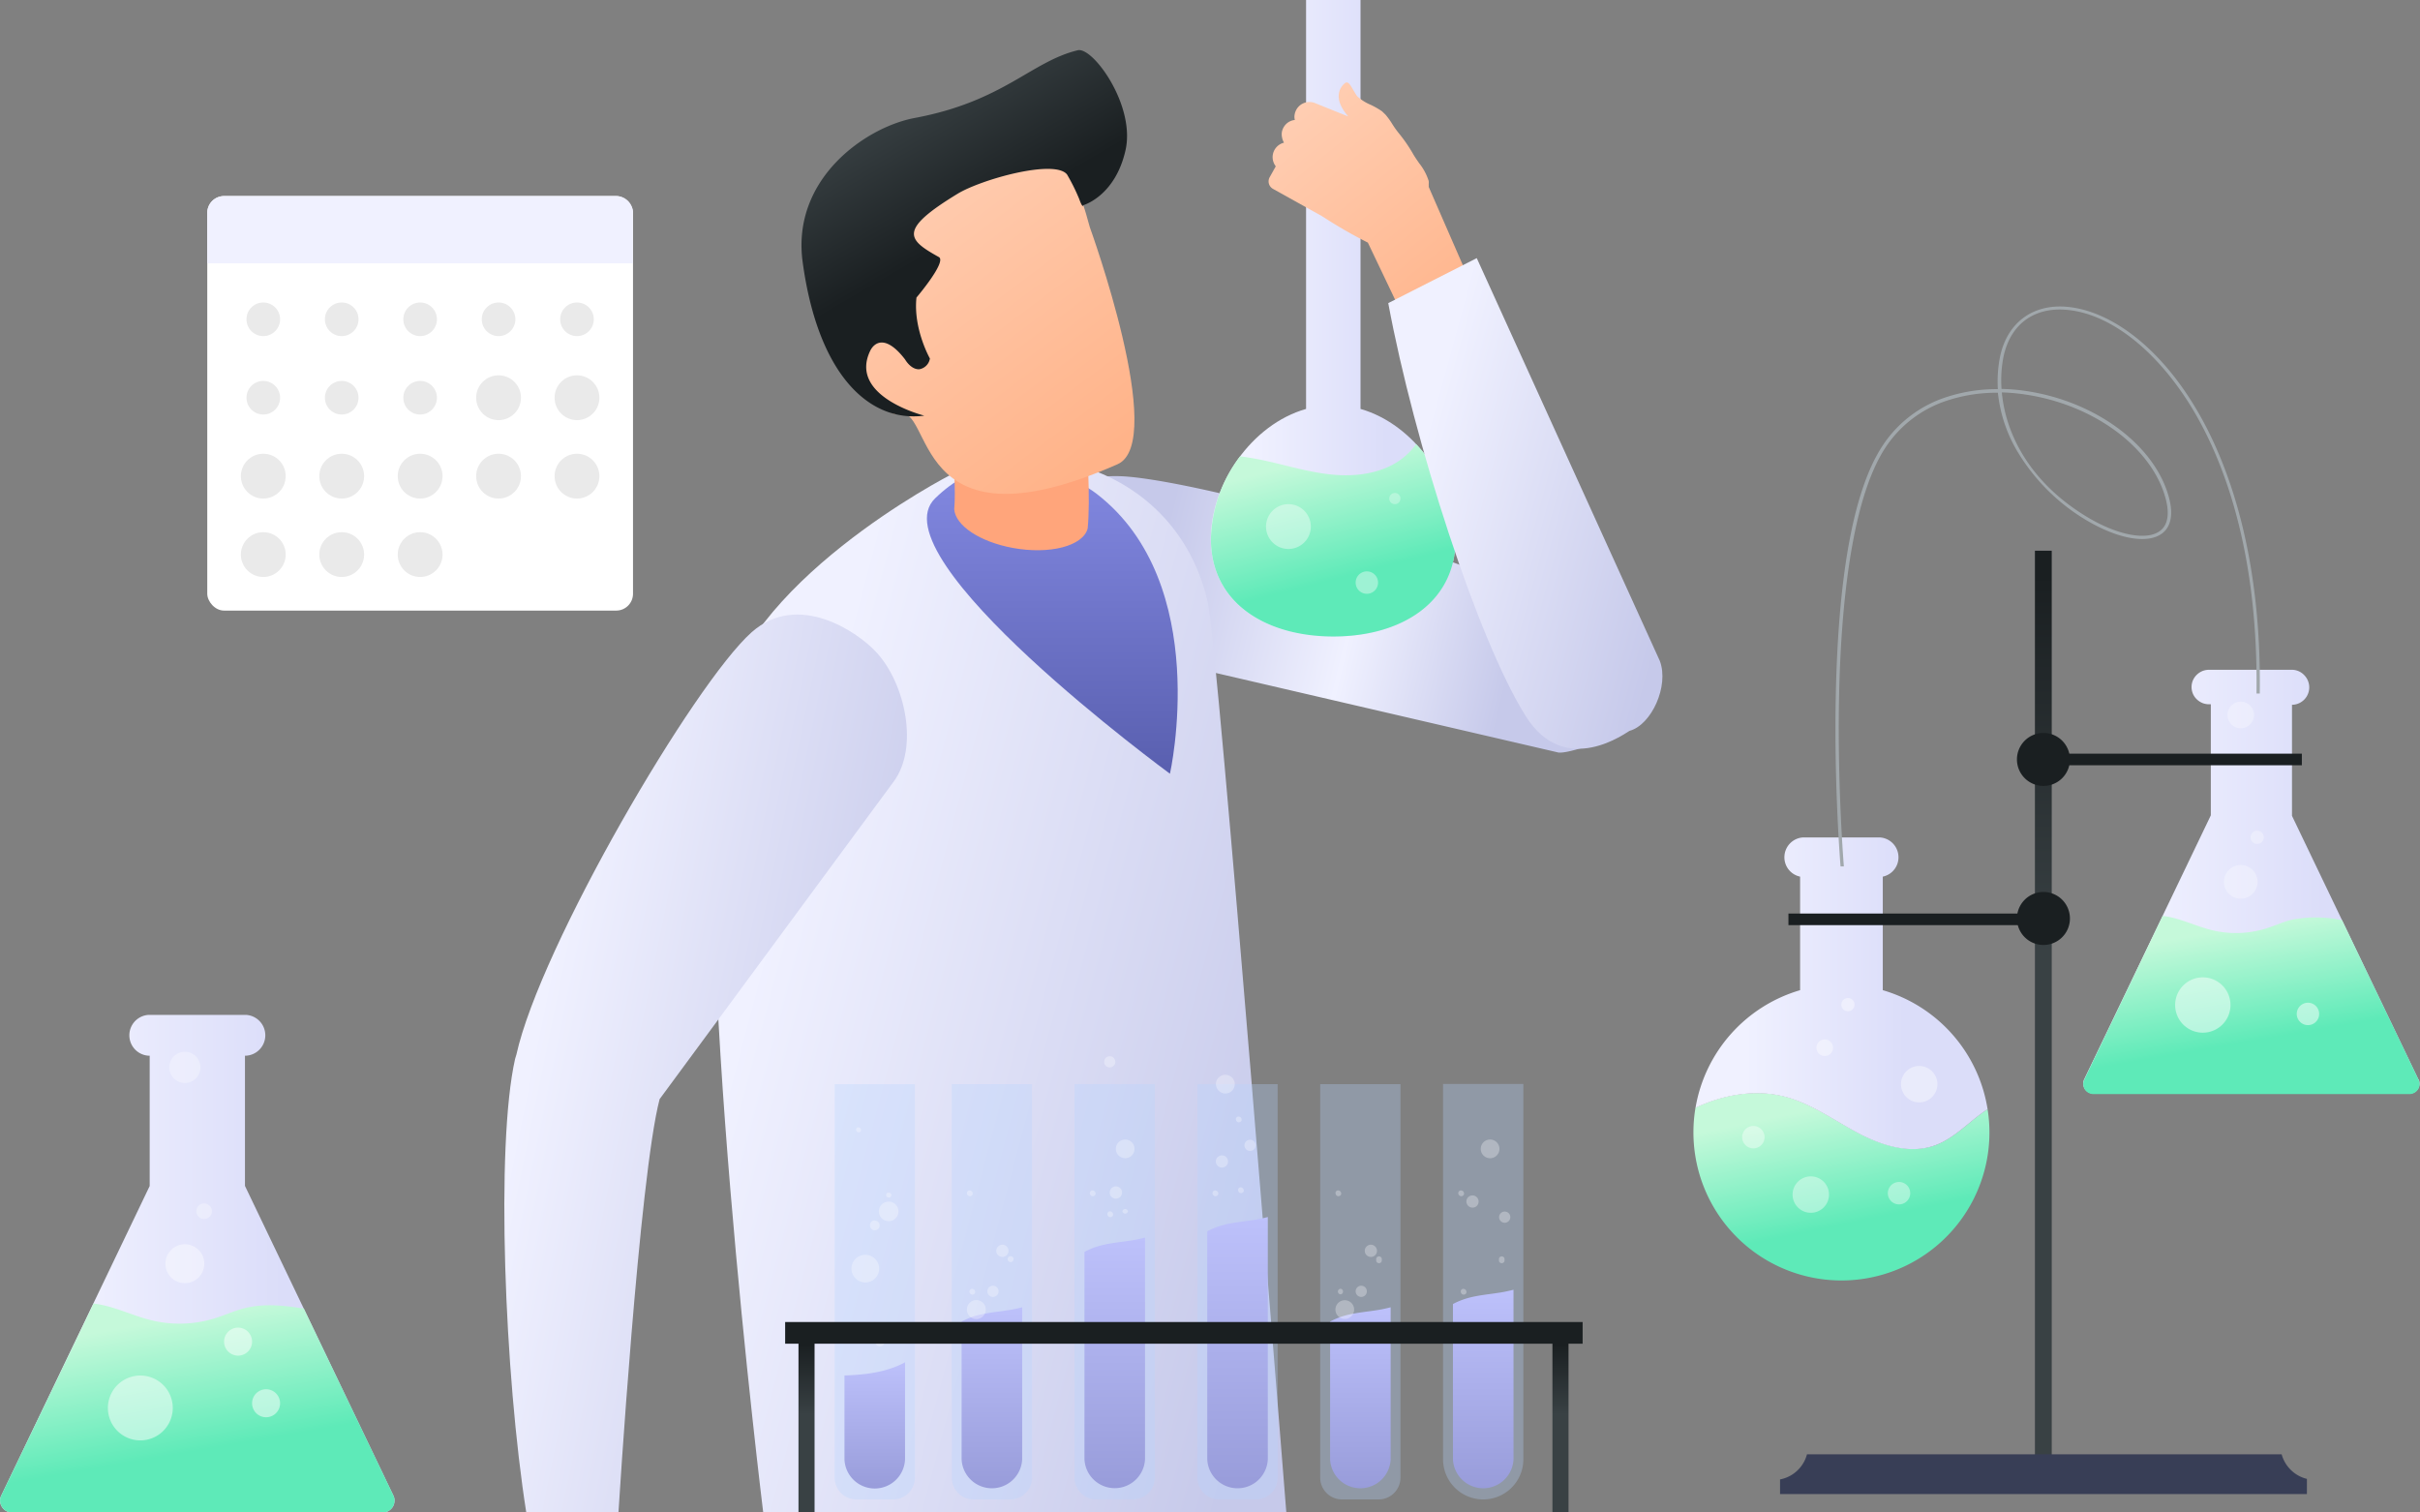 <svg xmlns="http://www.w3.org/2000/svg" xmlns:xlink="http://www.w3.org/1999/xlink" viewBox="0 0 432 270"><rect x="0" y="0" width="432" height="270" fill="#808080" stroke="none"/><defs><clipPath id="a"><rect width="431.92" height="270" style="fill:none"/></clipPath><linearGradient id="b" x1="270.19" y1="155.31" x2="206.5" y2="170.42" gradientTransform="matrix(1, 0, 0, -1, 0, 272)" gradientUnits="userSpaceOnUse"><stop offset="0" stop-color="#c6c9ea"/><stop offset="0.45" stop-color="#f0f1ff"/><stop offset="1" stop-color="#c6c9ea"/></linearGradient><linearGradient id="c" x1="237.01" y1="76.2" x2="135.87" y2="103.02" gradientTransform="matrix(1, 0, 0, -1, 0, 272)" gradientUnits="userSpaceOnUse"><stop offset="0" stop-color="#c6c9ea"/><stop offset="1" stop-color="#f0f1ff"/></linearGradient><linearGradient id="d" x1="163.85" y1="72.93" x2="95.42" y2="86.93" xlink:href="#c"/><linearGradient id="e" x1="187.85" y1="189.07" x2="187.85" y2="133.88" gradientTransform="matrix(1, 0, 0, -1, 0, 272)" gradientUnits="userSpaceOnUse"><stop offset="0" stop-color="#8389e2"/><stop offset="1" stop-color="#595faf"/></linearGradient><linearGradient id="f" x1="247.47" y1="215.16" x2="223.59" y2="215.16" gradientTransform="matrix(1, 0, 0, -1, 0, 272)" gradientUnits="userSpaceOnUse"><stop offset="0" stop-color="#dbddf9"/><stop offset="1" stop-color="#f0f1ff"/></linearGradient><linearGradient id="g" x1="239.8" y1="168.95" x2="234.37" y2="189.92" gradientTransform="matrix(1, 0, 0, -1, 0, 272)" gradientUnits="userSpaceOnUse"><stop offset="0" stop-color="#5eeab8"/><stop offset="1" stop-color="#c5f9da"/></linearGradient><linearGradient id="h" x1="262.56" y1="213.74" x2="230.77" y2="252.89" gradientTransform="matrix(1, 0, 0, -1, 0, 272)" gradientUnits="userSpaceOnUse"><stop offset="0" stop-color="#ffb389"/><stop offset="1" stop-color="#ffceb3"/></linearGradient><linearGradient id="i" x1="300.69" y1="174.31" x2="252.5" y2="187.44" xlink:href="#c"/><linearGradient id="j" x1="196.18" y1="190.1" x2="158.58" y2="240.26" xlink:href="#h"/><linearGradient id="k" x1="174.13" y1="231.36" x2="160.63" y2="254.62" gradientTransform="matrix(1, 0, 0, -1, 0, 272)" gradientUnits="userSpaceOnUse"><stop offset="0" stop-color="#1a1f21"/><stop offset="1" stop-color="#394144"/></linearGradient><linearGradient id="l" x1="332.01" y1="54" x2="327.67" y2="74.86" xlink:href="#g"/><linearGradient id="m" x1="340.05" y1="94.69" x2="311.55" y2="94.69" xlink:href="#f"/><linearGradient id="n" x1="414.92" y1="114.55" x2="382.11" y2="114.55" xlink:href="#f"/><linearGradient id="o" x1="400.62" y1="85.86" x2="397.11" y2="105.95" xlink:href="#g"/><linearGradient id="p" x1="364.78" y1="169.35" x2="364.78" y2="101.53" xlink:href="#k"/><linearGradient id="q" x1="156.15" y1="28.81" x2="156.15" y2="6.28" gradientTransform="matrix(1, 0, 0, -1, 0, 272)" gradientUnits="userSpaceOnUse"><stop offset="0" stop-color="#bdc1fb"/><stop offset="1" stop-color="#989cda"/></linearGradient><linearGradient id="r" x1="177.07" y1="38.63" x2="177.07" y2="6.32" xlink:href="#q"/><linearGradient id="s" x1="198.99" y1="51.07" x2="198.99" y2="6.34" xlink:href="#q"/><linearGradient id="t" x1="220.92" y1="54.75" x2="220.92" y2="6.32" xlink:href="#q"/><linearGradient id="u" x1="242.85" y1="38.63" x2="242.85" y2="6.32" xlink:href="#q"/><linearGradient id="v" x1="264.77" y1="41.76" x2="264.77" y2="6.32" xlink:href="#q"/><linearGradient id="w" x1="143.97" y1="32" x2="143.97" y2="19.5" xlink:href="#k"/><linearGradient id="x" x1="278.6" y1="32" x2="278.6" y2="19.5" xlink:href="#k"/><linearGradient id="y" x1="50.5" y1="46.41" x2="12" y2="46.41" xlink:href="#f"/><linearGradient id="z" x1="33.72" y1="12.73" x2="29.61" y2="36.3" xlink:href="#g"/></defs><g style="clip-path:url(#a)"><path d="M201.45,85.1C185.16,83.68,181.3,97,181.21,97.45c-1.48,8,4.48,15.69,10.13,16.72L278,134.29c1.44.54,10.75-2.56,11.77-4.87a7.18,7.18,0,0,0,.59-2.27c1.18-5.58-.66-11.19-3.61-13.53C271.38,101.44,217.57,86.51,201.45,85.1Z" style="fill:url(#b)"/><path d="M215.61,107.56c-5.13-22.69-29.07-30.49-45.48-23-1.14.49-37.93,19.63-41.5,43.07-5.5,36,7.62,142.42,7.62,142.42h93.38S217.45,115.61,215.61,107.56Z" style="fill:url(#c)"/><path d="M156.5,116.5c-3.33-3.66-14-11-22.32-3.64-10.32,9.2-37.74,56.11-42,75.41-.07.26-.16.49-.23.76-3.48,15.42-1.88,56.42,2,81h16.45s3.72-60,7.35-73.82l41.8-56.71C164,133.5,161.66,122.15,156.5,116.5Z" style="fill:url(#d)"/><path d="M195.81,88.19s-15.45-12.34-28.89.78c-10.78,10.52,41.93,49.15,41.93,49.15S216.51,104.21,195.81,88.19Z" style="fill:url(#e)"/><path d="M167.62,57.21l24.1-2.5c.38,2.8,3.46,29.52,2.44,39.64-.82,3.13-6.81,4.68-13.38,3.46-5.9-1.09-10.22-4-10.44-6.9C170.92,84.84,169,67,167.62,57.21Z" style="fill:#ffa57b"/><path d="M242.87,73V0h-9.72V73c-9.73,2.76-17,13.4-17,23.23,0,11.41,9.78,17.41,21.85,17.41s21.84-6,21.84-17.41C259.85,86.42,252.6,75.78,242.87,73Z" style="fill:url(#f)"/><path d="M252.8,79.29A13.19,13.19,0,0,1,251.3,81c-3.42,3.3-8.57,4.17-13.3,3.74s-9.28-2-13.95-2.86c-.89-.16-1.79-.31-2.69-.41a25.24,25.24,0,0,0-5.2,14.74c0,11.41,9.78,17.41,21.85,17.41s21.84-6,21.84-17.41A25.68,25.68,0,0,0,252.8,79.29Z" style="fill:url(#g)"/><path d="M240.5,20.57c-2.87-3.42-.91-5.4-.33-5.78s1.07.75,1.61,1.62c.18.29.34.57.49.77a8.29,8.29,0,0,0,2.44,1.54,15,15,0,0,1,2,1.15l.62.6a12.61,12.61,0,0,1,1.2,1.66,17.32,17.32,0,0,0,1.23,1.72,26.81,26.81,0,0,1,2.44,3.54c.36.63.76,1.2,1.14,1.75a9.78,9.78,0,0,1,1.7,3.17,2.81,2.81,0,0,1,0,.58,3.57,3.57,0,0,1,0,.47l10.7,24.53-11.29,6.93L244.18,43.31A82.72,82.72,0,0,1,236.64,39l-.63-.4-8.76-4.88a1.53,1.53,0,0,1-.6-2.08l1.09-1.95a2.77,2.77,0,0,1-.52-1.16,2.67,2.67,0,0,1,1.19-2.72,2.68,2.68,0,0,1,.8-.34,2.88,2.88,0,0,1-.36-1,2.61,2.61,0,0,1,0-1,2.79,2.79,0,0,1,.42-.95,2.7,2.7,0,0,1,.75-.72,2.67,2.67,0,0,1,1-.37l.12,0a3.31,3.31,0,0,1-.07-.55,2.73,2.73,0,0,1,.2-1,2.67,2.67,0,0,1,3.47-1.48l5.91,2.38Z" style="fill-rule:evenodd;fill:url(#h)"/><path d="M247.82,54.11c4.59,24.76,16,60.16,24.55,73.74,7.06,11.26,18.19,2.71,18.52,2.62,3.91-1.06,7.1-8,5.41-12.49l-32.68-71.9Z" style="fill:url(#i)"/><path d="M248,89a1,1,0,0,1,.17-.56.94.94,0,0,1,.45-.36,1,1,0,0,1,.58-.06,1,1,0,0,1,.78.78,1,1,0,0,1-.06.58.94.94,0,0,1-.36.45A1,1,0,0,1,249,90a1.05,1.05,0,0,1-.71-.29A1,1,0,0,1,248,89Z" style="fill:#fff;opacity:0.3;isolation:isolate"/><path d="M230,98a4,4,0,1,0-4-4A4,4,0,0,0,230,98Z" style="fill:#fff;opacity:0.4;isolation:isolate"/><path d="M244,106a2,2,0,1,0-2-2A2,2,0,0,0,244,106Z" style="fill:#fff;opacity:0.4;isolation:isolate"/><path d="M194.55,40.57s13.92,38.34,4.95,42.3c-37.57,16.58-32.66-11.27-39.29-9-1.82.63-9-6.71-9-11.1.11-8.16,6.59-4.79,7.48-3.7s5.78,9.17,5,4.42-9.64-12-3-20.61S180.77,26.25,186.52,28,194.06,39.15,194.55,40.57Z" style="fill:url(#j)"/><path d="M193.38,36.63s5.69-1.59,7.54-9.82c1.8-8-5.82-18.47-8.52-17.84-8.31,2-13.26,9.13-29.12,12.09-8.75,1.64-22,10.86-20,25.68C146,66.81,155.1,75.49,165,74.2c0,0-13.56-3.39-9.67-11.55.69-1.45,2.71-3.07,6.24,1.52,0,0,1,1.8,2.52,1.75A2.31,2.31,0,0,0,166,64s-3-5.29-2.4-10.88c0,0,5.46-6.42,4-7.23-5.62-3.13-7.32-4.81,3.36-11.31,4.24-2.57,17.32-6.22,19.52-3.43a34.84,34.84,0,0,1,2.17,4.37C193.3,37.33,193.38,36.63,193.38,36.63Z" style="fill:url(#k)"/><path d="M331.62,202.2c-4.22-2.24-8.18-5.15-12.8-6.4-5.36-1.45-11.08-.46-16.15,1.92a26.08,26.08,0,0,0-.37,4.41A26.42,26.42,0,1,0,354.81,198c-3.2,2.08-5.83,5.18-9.43,6.47C340.88,206,335.85,204.44,331.62,202.2Z" style="fill:url(#l)"/><path d="M336.1,176.76V156.49a3.52,3.52,0,0,0,2.79-3.76,3.54,3.54,0,0,0-3.38-3.24H321.93a3.54,3.54,0,0,0-3.38,3.24,3.52,3.52,0,0,0,2.79,3.76v20.27a26.48,26.48,0,0,0-18.67,21c5.07-2.38,10.79-3.37,16.15-1.92,4.62,1.25,8.58,4.16,12.8,6.4s9.26,3.85,13.76,2.24c3.6-1.29,6.23-4.39,9.43-6.47a26.44,26.44,0,0,0-18.71-21.25Z" style="fill:url(#m)"/><path d="M342.6,196.79a3.25,3.25,0,1,0-3.25-3.25A3.25,3.25,0,0,0,342.6,196.79Z" style="fill:#fff;opacity:0.4;isolation:isolate"/><path d="M323.25,216.5a3.25,3.25,0,1,0-3.25-3.25A3.25,3.25,0,0,0,323.25,216.5Z" style="fill:#fff;opacity:0.4;isolation:isolate"/><path d="M339,215a2,2,0,1,0-2-2A2,2,0,0,0,339,215Z" style="fill:#fff;opacity:0.4;isolation:isolate"/><path d="M313,205a2,2,0,1,0-2-2A2,2,0,0,0,313,205Z" style="fill:#fff;opacity:0.4;isolation:isolate"/><path d="M325.74,188.51a1.48,1.48,0,1,0-1.48-1.48A1.48,1.48,0,0,0,325.74,188.51Z" style="fill:#fff;opacity:0.4;isolation:isolate"/><path d="M329.88,180.52a1.18,1.18,0,1,0-1.18-1.18A1.18,1.18,0,0,0,329.88,180.52Z" style="fill:#fff;opacity:0.4;isolation:isolate"/><path d="M431.74,192.74l-22.59-47.1V125.81h.15a3.11,3.11,0,0,0,2.08-5.24,3.06,3.06,0,0,0-2.08-1H394.51a3.25,3.25,0,0,0-1.24.18,3.2,3.2,0,0,0-1.07.66,3.15,3.15,0,0,0-.72,1,3.06,3.06,0,0,0,0,2.47,3,3,0,0,0,.72,1,3.2,3.2,0,0,0,1.07.66,3.25,3.25,0,0,0,1.24.18h.15v19.83l-22.6,47.1a1.78,1.78,0,0,0-.17.88,1.85,1.85,0,0,0,.27.85,1.83,1.83,0,0,0,1.52.84h56.44a1.79,1.79,0,0,0,.87-.22,1.81,1.81,0,0,0,.65-.61,1.76,1.76,0,0,0,.1-1.74Z" style="fill:url(#n)"/><path d="M431.74,192.74l-13.65-28.47a22.54,22.54,0,0,0-9-.08c-1.59.4-3.09,1.1-4.65,1.58a18.1,18.1,0,0,1-9.52.29c-2.54-.61-4.92-1.76-7.46-2.32-.47-.1-.93-.18-1.4-.24l-14,29.24a1.78,1.78,0,0,0-.17.88,1.85,1.85,0,0,0,.27.85,1.83,1.83,0,0,0,1.52.84h56.44a1.79,1.79,0,0,0,.87-.22,1.81,1.81,0,0,0,.65-.61,1.76,1.76,0,0,0,.1-1.74Z" style="fill:url(#o)"/><path d="M400,160.42a3,3,0,1,0-3-3A3,3,0,0,0,400,160.42Z" style="fill:#fff;opacity:0.3;isolation:isolate"/><path d="M402.93,150.65a1.18,1.18,0,1,0-1.18-1.18A1.18,1.18,0,0,0,402.93,150.65Z" style="fill:#fff;opacity:0.3;isolation:isolate"/><path d="M400,130a2.37,2.37,0,1,0-2.37-2.37A2.37,2.37,0,0,0,400,130Z" style="fill:#fff;opacity:0.3;isolation:isolate"/><path d="M366.26,98.31h-3v167.1h3Z" style="fill:url(#p)"/><path d="M364.78,140.3a4.73,4.73,0,1,0-4.73-4.73A4.73,4.73,0,0,0,364.78,140.3Z" style="fill:#1a1f21"/><path d="M364.78,168.69a4.73,4.73,0,1,0-4.73-4.73A4.73,4.73,0,0,0,364.78,168.69Z" style="fill:#1a1f21"/><path d="M410.91,134.54h-47v2.07h47Z" style="fill:#1a1f21"/><path d="M366.26,163.08h-47v2.07h47Z" style="fill:#1a1f21"/><path d="M407.3,259.61H322.57a6.18,6.18,0,0,1-4.81,4.49v2.61h94.05V264a6.11,6.11,0,0,1-2.86-1.59A6.21,6.21,0,0,1,407.3,259.61Z" style="fill:#383e56"/><path d="M369.09,54.78c-6.36-.61-11,3-12.14,9.32a23,23,0,0,0-.31,5.37h-.06a28.78,28.78,0,0,0-9.25,1.46A21.49,21.49,0,0,0,336,79.66c-5.06,7.77-7.85,22.76-8.29,44.55-.33,16.21.84,30.32.85,30.46h.59c0-.14-1.18-14.22-.85-30.4.3-14.9,2-34.67,8.19-44.24a20.88,20.88,0,0,1,11-8.49,28.15,28.15,0,0,1,9.06-1.43h.1a25.63,25.63,0,0,0,3.8,11,35.37,35.37,0,0,0,11.62,11.53c5.82,3.56,11.27,4.57,13.9,2.58,1.14-.87,2.27-2.72,1.15-6.65-2.6-9.17-13-16.88-25.32-18.75a33.88,33.88,0,0,0-4.5-.39,21.64,21.64,0,0,1,.26-5.27c1.08-6.11,5.39-9.42,11.49-8.84,7.72.74,16,7.27,22.22,17.48,5.46,9,11.89,25.12,11.54,51h.59C404,78.53,383.7,56.17,369.09,54.78Zm-7.4,15.67c12.09,1.83,22.31,9.37,24.84,18.32.81,2.86.49,4.94-.94,6-2.39,1.81-7.71.76-13.24-2.62-10.2-6.24-14.33-14.87-15-22.1A35.18,35.18,0,0,1,361.69,70.45Z" style="fill:#a1a8ac"/><path d="M149,193.54h14.33v70.24a3.89,3.89,0,0,1-3.89,3.89h-6.55a3.89,3.89,0,0,1-3.89-3.89Z" style="fill:#b6d3ff;opacity:0.3;isolation:isolate"/><path d="M169.9,193.54h14.33v70.24a3.89,3.89,0,0,1-3.89,3.89h-6.55a3.89,3.89,0,0,1-3.89-3.89Z" style="fill:#b6d3ff;opacity:0.3;isolation:isolate"/><path d="M150.75,245.54v15a5.41,5.41,0,0,0,10.81,0V243.19l-.24.13C158.06,245,154.45,245.41,150.75,245.54Z" style="fill:url(#q)"/><path d="M180.84,233.74c-2.49.47-5.08.55-7.47,1.41a14.62,14.62,0,0,0-1.71.77V260.5a5.41,5.41,0,0,0,10.81,0V233.37C181.93,233.51,181.39,233.63,180.84,233.74Z" style="fill:url(#r)"/><path d="M156.17,239.37a.81.81,0,0,1,.29-.56.88.88,0,0,1,1.46.56.87.87,0,0,1,0,.36.92.92,0,0,1-.18.32.84.84,0,0,1-.3.22.86.86,0,0,1-.36.07.84.84,0,0,1-.65-.29.92.92,0,0,1-.18-.32A.87.87,0,0,1,156.17,239.37Z" style="fill:#fff;opacity:0.3;isolation:isolate"/><path d="M152.82,201.68a.48.48,0,0,1,.07-.24.47.47,0,0,1,.2-.17.46.46,0,0,1,.26,0,.44.44,0,0,1,.34.34.46.46,0,0,1,0,.26.53.53,0,0,1-.16.2.55.55,0,0,1-.25.07.44.44,0,0,1-.44-.44Z" style="fill:#fff;opacity:0.3;isolation:isolate"/><path d="M156.16,236.91a.44.44,0,1,0-.44-.44A.44.44,0,0,0,156.16,236.91Z" style="fill:#fb9fa4"/><path d="M158.21,213.33a.51.51,0,0,1,0-.17.42.42,0,0,1,.09-.14.71.71,0,0,1,.14-.1.51.51,0,0,1,.17,0,.41.41,0,0,1,.19,0,.42.42,0,0,1,.16.09.44.44,0,0,1,.12.15.45.45,0,0,1,0,.37.44.44,0,0,1-.12.15.42.42,0,0,1-.16.09.61.61,0,0,1-.19,0,.44.44,0,0,1-.43-.43Z" style="fill:#fff;opacity:0.3;isolation:isolate"/><path d="M154.47,228.94a2.47,2.47,0,1,0-2.47-2.47A2.48,2.48,0,0,0,154.47,228.94Z" style="fill:#fff;opacity:0.3;isolation:isolate"/><path d="M155.3,218.71a.83.83,0,0,1,.15-.48.77.77,0,0,1,.39-.32.78.78,0,0,1,.5,0,.83.83,0,0,1,.45.24.82.82,0,0,1,.23.44.78.78,0,0,1-.05.5.77.77,0,0,1-.32.39.83.83,0,0,1-.48.15.87.87,0,0,1-.87-.87Z" style="fill:#fff;opacity:0.3;isolation:isolate"/><path d="M158.64,218a1.75,1.75,0,1,0-1.75-1.75A1.75,1.75,0,0,0,158.64,218Z" style="fill:#fff;opacity:0.3;isolation:isolate"/><path d="M177.26,231.52a1,1,0,1,0-1-1A1,1,0,0,0,177.26,231.52Z" style="fill:#fff;opacity:0.3;isolation:isolate"/><path d="M172.61,213a.47.47,0,0,1,.09-.28.43.43,0,0,1,.23-.19.48.48,0,0,1,.29,0,.51.51,0,0,1,.4.4.48.48,0,0,1,0,.29.43.43,0,0,1-.19.23.47.47,0,0,1-.28.09.49.49,0,0,1-.36-.15A.48.48,0,0,1,172.61,213Z" style="fill:#fff;opacity:0.3;isolation:isolate"/><path d="M179.89,224.89a.53.53,0,1,1,.18.29A.47.47,0,0,1,179.89,224.89Z" style="fill:#fff;opacity:0.3;isolation:isolate"/><path d="M173.05,230.57a.47.47,0,0,1,.09-.28.43.43,0,0,1,.23-.19.48.48,0,0,1,.29,0,.51.51,0,0,1,.4.4.48.48,0,0,1,0,.29.43.43,0,0,1-.19.23.47.47,0,0,1-.28.09.49.49,0,0,1-.36-.15A.48.48,0,0,1,173.05,230.57Z" style="fill:#fff;opacity:0.3;isolation:isolate"/><path d="M172.61,233.77a1.75,1.75,0,0,1,.28-.94,1.68,1.68,0,0,1,1.72-.72,1.71,1.71,0,0,1,1.33,1.32,1.69,1.69,0,0,1-.1,1,1.64,1.64,0,0,1-.62.76,1.69,1.69,0,0,1-.93.28,1.72,1.72,0,0,1-1.19-.49A1.68,1.68,0,0,1,172.61,233.77Z" style="fill:#fff;opacity:0.3;isolation:isolate"/><path d="M177.85,223.29a1.06,1.06,0,0,1,.32-.77,1.09,1.09,0,1,1,0,1.54A1.06,1.06,0,0,1,177.85,223.29Z" style="fill:#fff;opacity:0.3;isolation:isolate"/><path d="M191.82,193.54h14.33v70.24a3.89,3.89,0,0,1-3.89,3.89h-6.55a3.89,3.89,0,0,1-3.89-3.89Z" style="fill:#b6d3ff;opacity:0.3;isolation:isolate"/><path d="M202.76,221.3c-2.49.47-5.08.55-7.46,1.41a14.62,14.62,0,0,0-1.71.77v37a5.41,5.41,0,0,0,10.81,0V220.93C203.86,221.07,203.32,221.19,202.76,221.3Z" style="fill:url(#s)"/><path d="M198.1,190.55a1,1,0,1,0-1-1A1,1,0,0,0,198.1,190.55Z" style="fill:#fff;opacity:0.3;isolation:isolate"/><path d="M194.54,213a.47.47,0,0,1,.09-.28.45.45,0,0,1,.22-.19.52.52,0,0,1,.3,0,.51.51,0,0,1,.4.4.48.48,0,0,1,0,.29.43.43,0,0,1-.19.23.47.47,0,0,1-.28.09.49.49,0,0,1-.36-.15A.48.48,0,0,1,194.54,213Z" style="fill:#fff;opacity:0.3;isolation:isolate"/><path d="M197.67,216.75a.6.6,0,0,1,.08-.29.54.54,0,0,1,.23-.19.48.48,0,0,1,.29,0,.51.51,0,0,1,.41.4.48.48,0,0,1,0,.29.43.43,0,0,1-.19.23.47.47,0,0,1-.28.09.51.51,0,0,1-.51-.5Z" style="fill:#fff;opacity:0.3;isolation:isolate"/><path d="M200.36,216.24a.51.51,0,0,1,1,0,.5.5,0,0,1-.18.29.49.49,0,0,1-.64,0A.5.5,0,0,1,200.36,216.24Z" style="fill:#fff;opacity:0.3;isolation:isolate"/><path d="M200.86,206.76a1.67,1.67,0,1,0-1.67-1.67A1.67,1.67,0,0,0,200.86,206.76Z" style="fill:#fff;opacity:0.3;isolation:isolate"/><path d="M198.1,212.89a1.09,1.09,0,0,1,.18-.61,1,1,0,0,1,.49-.41,1.08,1.08,0,0,1,.64-.07,1.1,1.1,0,0,1,.56.3,1,1,0,0,1,.31.56,1.08,1.08,0,0,1-.47,1.13,1.1,1.1,0,0,1-.61.19,1.2,1.2,0,0,1-.42-.08,1,1,0,0,1-.36-.24,1,1,0,0,1-.32-.77Z" style="fill:#fff;opacity:0.3;isolation:isolate"/><path d="M213.75,193.54h14.33v70.24a3.89,3.89,0,0,1-3.89,3.89h-6.55a3.89,3.89,0,0,1-3.89-3.89Z" style="fill:#b6d3ff;opacity:0.3;isolation:isolate"/><path d="M224.69,217.62c-2.49.48-5.08.56-7.47,1.42a13.13,13.13,0,0,0-1.71.77V260.5a5.41,5.41,0,0,0,10.81,0V217.25C225.79,217.4,225.24,217.52,224.69,217.62Z" style="fill:url(#t)"/><path d="M223.15,205.46a1,1,0,1,0-1-1A1,1,0,0,0,223.15,205.46Z" style="fill:#fff;opacity:0.3;isolation:isolate"/><path d="M216.45,213a.47.47,0,0,1,.09-.28.45.45,0,0,1,.22-.19.52.52,0,0,1,.3,0,.51.51,0,0,1,.4.4.48.48,0,0,1,0,.29.43.43,0,0,1-.19.23.47.47,0,0,1-.28.09.49.49,0,0,1-.36-.15A.48.48,0,0,1,216.45,213Z" style="fill:#fff;opacity:0.3;isolation:isolate"/><path d="M220.61,199.81a.47.47,0,0,1,.09-.28.43.43,0,0,1,.23-.19.48.48,0,0,1,.29,0,.51.51,0,0,1,.4.4.52.52,0,0,1,0,.3.45.45,0,0,1-.19.22.47.47,0,0,1-.28.09.51.51,0,0,1-.51-.51Z" style="fill:#fff;opacity:0.3;isolation:isolate"/><path d="M221,212.45a.47.47,0,0,1,.09-.28.45.45,0,0,1,.22-.19.52.52,0,0,1,.3,0,.51.51,0,0,1,.4.4.52.52,0,0,1,0,.3.45.45,0,0,1-.19.22.47.47,0,0,1-.28.09.51.51,0,0,1-.51-.51Z" style="fill:#fff;opacity:0.3;isolation:isolate"/><path d="M217.05,193.54a1.72,1.72,0,0,1,.28-.93,1.66,1.66,0,0,1,.75-.61,1.69,1.69,0,0,1,1-.1,1.69,1.69,0,0,1,1.31,1.31,1.7,1.7,0,0,1-.71,1.72,1.72,1.72,0,0,1-.93.28,1.68,1.68,0,0,1-1.18-.49A1.7,1.7,0,0,1,217.05,193.54Z" style="fill:#fff;opacity:0.3;isolation:isolate"/><path d="M218.13,208.43a1.09,1.09,0,1,0-1.09-1.09A1.09,1.09,0,0,0,218.13,208.43Z" style="fill:#fff;opacity:0.3;isolation:isolate"/><path d="M235.67,193.54H250v70.24a3.89,3.89,0,0,1-3.89,3.89h-6.55a3.89,3.89,0,0,1-3.89-3.89Z" style="fill:#b6d3ff;opacity:0.3;isolation:isolate"/><path d="M246.62,233.74c-2.5.47-5.08.55-7.47,1.41a14.62,14.62,0,0,0-1.71.77V260.5a5.41,5.41,0,0,0,10.81,0V233.37C247.71,233.51,247.17,233.63,246.62,233.74Z" style="fill:url(#u)"/><path d="M243,231.52a1,1,0,1,0-1-1A1,1,0,0,0,243,231.52Z" style="fill:#fff;opacity:0.3;isolation:isolate"/><path d="M238.39,213a.47.47,0,0,1,.09-.28.43.43,0,0,1,.23-.19.48.48,0,0,1,.29,0,.51.51,0,0,1,.4.4.48.48,0,0,1,0,.29.43.43,0,0,1-.19.23.47.47,0,0,1-.28.09.51.51,0,0,1-.51-.51Z" style="fill:#fff;opacity:0.3;isolation:isolate"/><path d="M245.67,224.89a.59.59,0,0,1,.1-.42.49.49,0,0,1,.18-.14.54.54,0,0,1,.22-.05.59.59,0,0,1,.22.05.39.39,0,0,1,.17.14.35.35,0,0,1,.1.2,2.43,2.43,0,0,1,0,.44.35.35,0,0,1-.1.2.39.39,0,0,1-.17.14.59.59,0,0,1-.22.05.54.54,0,0,1-.22-.05.49.49,0,0,1-.18-.14.59.59,0,0,1-.1-.42Z" style="fill:#fff;opacity:0.3;isolation:isolate"/><path d="M238.83,230.57a.48.48,0,0,1,.15-.36.49.49,0,0,1,.36-.15.51.51,0,0,1,0,1,.5.5,0,0,1-.35-.14A.52.52,0,0,1,238.83,230.57Z" style="fill:#fff;opacity:0.3;isolation:isolate"/><path d="M240.06,235.45a1.67,1.67,0,1,0-1.67-1.67A1.67,1.67,0,0,0,240.06,235.45Z" style="fill:#fff;opacity:0.3;isolation:isolate"/><path d="M243.63,223.29a1.09,1.09,0,0,1,.18-.61,1.21,1.21,0,0,1,.49-.4,1.13,1.13,0,0,1,.63-.06,1.1,1.1,0,0,1,.86.86,1.13,1.13,0,0,1-.06.63,1.09,1.09,0,0,1-.41.49,1.06,1.06,0,0,1-.6.18,1.1,1.1,0,0,1-.77-.32A1.06,1.06,0,0,1,243.63,223.29Z" style="fill:#fff;opacity:0.3;isolation:isolate"/><path d="M264.77,267.67a7.17,7.17,0,0,1-7.17-7.17v-67h14.34v67a7.17,7.17,0,0,1-7.17,7.17Z" style="fill:#b6d3ff;opacity:0.3;isolation:isolate"/><path d="M268.54,230.61c-2.49.47-5.08.55-7.46,1.42a11.87,11.87,0,0,0-1.71.76V260.5a5.41,5.41,0,0,0,10.81,0V230.24C269.64,230.38,269.09,230.5,268.54,230.61Z" style="fill:url(#v)"/><path d="M268.61,218.28a1,1,0,1,0-1-1A1,1,0,0,0,268.61,218.28Z" style="fill:#fff;opacity:0.3;isolation:isolate"/><path d="M260.32,213a.47.47,0,0,1,.09-.28.43.43,0,0,1,.23-.19.48.48,0,0,1,.29,0,.51.51,0,0,1,.4.4.48.48,0,0,1,0,.29.43.43,0,0,1-.19.23.47.47,0,0,1-.28.09.51.51,0,0,1-.36-.15A.48.48,0,0,1,260.32,213Z" style="fill:#fff;opacity:0.3;isolation:isolate"/><path d="M267.59,224.89a.55.55,0,0,1,0-.22.35.35,0,0,1,.1-.2.39.39,0,0,1,.17-.14.59.59,0,0,1,.22-.05.54.54,0,0,1,.22.05.39.39,0,0,1,.17.14.35.35,0,0,1,.1.2,2.43,2.43,0,0,1,0,.44.35.35,0,0,1-.1.2.39.39,0,0,1-.17.14.54.54,0,0,1-.22.05.59.59,0,0,1-.22-.05.39.39,0,0,1-.17-.14.35.35,0,0,1-.1-.2A.55.55,0,0,1,267.59,224.89Z" style="fill:#fff;opacity:0.3;isolation:isolate"/><path d="M260.75,230.57a.47.47,0,0,1,.09-.28.43.43,0,0,1,.23-.19.48.48,0,0,1,.29,0,.51.51,0,0,1,.4.4.48.48,0,0,1,0,.29.43.43,0,0,1-.19.23.47.47,0,0,1-.28.09.51.51,0,0,1-.51-.51Z" style="fill:#fff;opacity:0.3;isolation:isolate"/><path d="M266,206.76a1.67,1.67,0,1,0-1.67-1.67A1.67,1.67,0,0,0,266,206.76Z" style="fill:#fff;opacity:0.3;isolation:isolate"/><path d="M261.77,214.49a1.09,1.09,0,0,1,.18-.61,1.21,1.21,0,0,1,.49-.4,1.13,1.13,0,0,1,.63-.06,1.1,1.1,0,0,1,.86.86,1.09,1.09,0,0,1-.46,1.12,1.1,1.1,0,0,1-1.7-.91Z" style="fill:#fff;opacity:0.3;isolation:isolate"/><path d="M145.41,239.2h-2.87V270h2.87Z" style="fill:url(#w)"/><path d="M280,239.2h-2.87V270H280Z" style="fill:url(#x)"/><path d="M282.52,236H140.16v3.87H282.52Z" style="fill:#1a1f21"/><path d="M393.23,184.35a4.94,4.94,0,1,0-4.94-4.94A4.94,4.94,0,0,0,393.23,184.35Z" style="fill:#fff;opacity:0.5;isolation:isolate"/><path d="M412,183a2,2,0,1,0-2-2A2,2,0,0,0,412,183Z" style="fill:#fff;opacity:0.5;isolation:isolate"/><path d="M70.24,267l-26.51-55.3V188.46h.17a3.65,3.65,0,0,0,0-7.29H26.55a3.65,3.65,0,0,0,0,7.29h.17v23.26L.21,267a2,2,0,0,0-.19,1,2.07,2.07,0,0,0,.32,1,2.12,2.12,0,0,0,1.78,1H68.34a2.11,2.11,0,0,0,1-.26,2.19,2.19,0,0,0,.76-.72,2.07,2.07,0,0,0,.32-1A2,2,0,0,0,70.24,267Z" style="fill:url(#y)"/><path d="M70.24,267l-16-33.4c-3.54-.57-7.08-.94-10.51-.09-1.87.47-3.63,1.28-5.47,1.85a21.18,21.18,0,0,1-11.17.34c-3-.71-5.76-2.07-8.75-2.72-.54-.12-1.09-.21-1.64-.28L.21,267a2,2,0,0,0-.19,1,2.07,2.07,0,0,0,.32,1,2.12,2.12,0,0,0,1.78,1H68.34a2.11,2.11,0,0,0,1-.26,2.19,2.19,0,0,0,.76-.72,2.07,2.07,0,0,0,.32-1A2,2,0,0,0,70.24,267Z" style="fill:url(#z)"/><path d="M33,229.06a3.47,3.47,0,1,0-3.47-3.47A3.47,3.47,0,0,0,33,229.06Z" style="fill:#fff;opacity:0.4;isolation:isolate"/><path d="M36.44,217.61a1.39,1.39,0,1,0-1.39-1.39A1.39,1.39,0,0,0,36.44,217.61Z" style="fill:#fff;opacity:0.3;isolation:isolate"/><path d="M33,193.32a2.78,2.78,0,1,0-2.78-2.78A2.78,2.78,0,0,0,33,193.32Z" style="fill:#fff;opacity:0.3;isolation:isolate"/><path d="M25.05,257.13a5.79,5.79,0,1,0-5.79-5.79A5.79,5.79,0,0,0,25.05,257.13Z" style="fill:#fff;opacity:0.5;isolation:isolate"/><path d="M47.5,253a2.5,2.5,0,1,0-2.5-2.5A2.5,2.5,0,0,0,47.5,253Z" style="fill:#fff;opacity:0.5;isolation:isolate"/><path d="M42.5,242a2.5,2.5,0,1,0-2.5-2.5A2.5,2.5,0,0,0,42.5,242Z" style="fill:#fff;opacity:0.5;isolation:isolate"/><rect x="37" y="35" width="76" height="74" rx="3" style="fill:#fff"/><path d="M37,38a3,3,0,0,1,3-3h70a3,3,0,0,1,3,3v9H37Z" style="fill:#f0f1ff"/><circle cx="47" cy="57" r="4" style="fill:#eaeaea"/><circle cx="47" cy="57" r="4" style="fill:none;stroke:#fff;stroke-width:2px"/><circle cx="47" cy="71" r="4" style="fill:#eaeaea"/><circle cx="47" cy="71" r="4" style="fill:none;stroke:#fff;stroke-width:2px"/><circle cx="47" cy="85" r="4" style="fill:#eaeaea"/><circle cx="47" cy="99" r="4" style="fill:#eaeaea"/><circle cx="61" cy="57" r="4" style="fill:#eaeaea"/><circle cx="61" cy="57" r="4" style="fill:none;stroke:#fff;stroke-width:2px"/><circle cx="61" cy="85" r="4" style="fill:#eaeaea"/><circle cx="61" cy="71" r="4" style="fill:#eaeaea"/><circle cx="61" cy="71" r="4" style="fill:none;stroke:#fff;stroke-width:2px"/><circle cx="61" cy="99" r="4" style="fill:#eaeaea"/><circle cx="75" cy="85" r="4" style="fill:#eaeaea"/><circle cx="89" cy="85" r="4" style="fill:#eaeaea"/><circle cx="103" cy="85" r="4" style="fill:#eaeaea"/><circle cx="75" cy="57" r="4" style="fill:#eaeaea"/><circle cx="75" cy="57" r="4" style="fill:none;stroke:#fff;stroke-width:2px"/><circle cx="75" cy="71" r="4" style="fill:#eaeaea"/><circle cx="75" cy="71" r="4" style="fill:none;stroke:#fff;stroke-width:2px"/><circle cx="75" cy="99" r="4" style="fill:#eaeaea"/><circle cx="89" cy="57" r="4" style="fill:#eaeaea"/><circle cx="89" cy="57" r="4" style="fill:none;stroke:#fff;stroke-width:2px"/><circle cx="89" cy="71" r="4" style="fill:#eaeaea"/><circle cx="103" cy="57" r="4" style="fill:#eaeaea"/><circle cx="103" cy="57" r="4" style="fill:none;stroke:#fff;stroke-width:2px"/><circle cx="103" cy="71" r="4" style="fill:#eaeaea"/></g></svg>